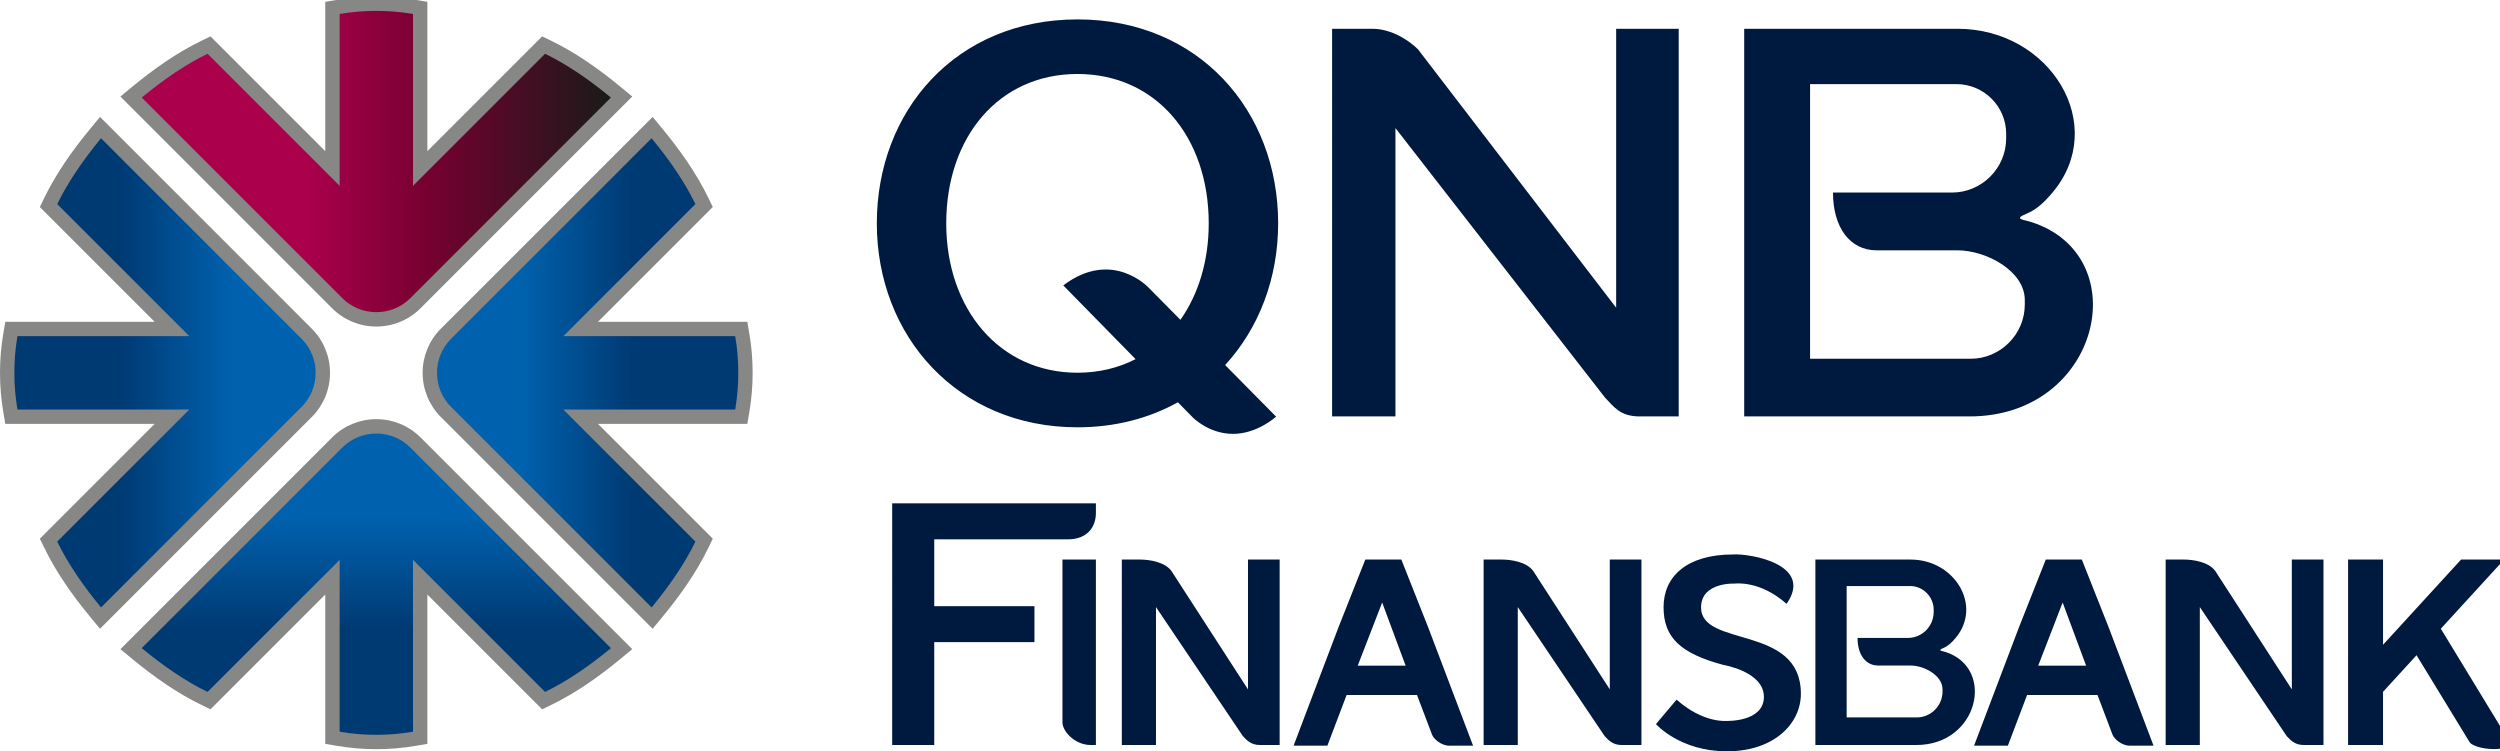 <?xml version="1.0" encoding="UTF-8" standalone="no"?>
<!-- Created with Inkscape (http://www.inkscape.org/) -->

<svg
   xmlns:dc="http://purl.org/dc/elements/1.1/"
   xmlns:cc="http://creativecommons.org/ns#"
   xmlns:rdf="http://www.w3.org/1999/02/22-rdf-syntax-ns#"
   xmlns:svg="http://www.w3.org/2000/svg"
   xmlns="http://www.w3.org/2000/svg"
   xmlns:sodipodi="http://sodipodi.sourceforge.net/DTD/sodipodi-0.dtd"
   xmlns:inkscape="http://www.inkscape.org/namespaces/inkscape"
   width="112.622mm"
   height="33.845mm"
   viewBox="0 0 112.622 33.845"
   version="1.1"
   id="svg8"
   sodipodi:docname="qnb-finansbank.svg"
   inkscape:version="0.92.3 (2405546, 2018-03-11)">
  <defs
     id="defs2">
    <clipPath
       id="clipPath2271"
       clipPathUnits="userSpaceOnUse">
      <path
         style="clip-rule:evenodd"
         inkscape:connector-curvature="0"
         id="path2269"
         d="m 6.811,179.471 c -0.01,5.655 0.445,11.445 1.459,17.397 h 81.502 l -62.629,62.629 c 5.053,10.406 12.188,20.812 20.765,31.217 l 95.121,-95.121 c 4.434,-4.433 6.65,-10.278 6.65,-16.122 0,-5.844 -2.217,-11.688 -6.65,-16.122 L 47.908,68.228 C 39.33,78.634 32.196,89.04 27.143,99.445 l 62.629,62.629 H 8.27 c -1.013,5.952 -1.468,11.742 -1.459,17.397" />
    </clipPath>
    <linearGradient
       id="linearGradient2281"
       spreadMethod="pad"
       gradientUnits="userSpaceOnUse"
       y2="179.47"
       x2="149.68"
       y1="179.47"
       x1="6.81">
      <stop
         id="stop2273"
         offset="0"
         style="stop-opacity:1;stop-color:#003a73" />
      <stop
         id="stop2275"
         offset="0.35"
         style="stop-opacity:1;stop-color:#003a73" />
      <stop
         id="stop2277"
         offset="0.73"
         style="stop-opacity:1;stop-color:#0062af" />
      <stop
         id="stop2279"
         offset="1"
         style="stop-opacity:1;stop-color:#0062af" />
    </linearGradient>
    <clipPath
       id="clipPath2291"
       clipPathUnits="userSpaceOnUse">
      <path
         style="clip-rule:evenodd"
         inkscape:connector-curvature="0"
         id="path2289"
         d="m 178.451,351.111 c 5.655,0.01 11.445,-0.445 17.397,-1.458 v -81.502 l 62.629,62.629 c 10.406,-5.053 20.812,-12.188 31.217,-20.765 l -95.122,-95.121 c -4.433,-4.434 -10.278,-6.65 -16.122,-6.65 -5.844,0 -11.688,2.217 -16.122,6.65 L 67.208,310.015 c 10.406,8.577 20.812,15.712 31.217,20.765 l 62.629,-62.629 v 81.502 c 5.952,1.013 11.742,1.468 17.397,1.458" />
    </clipPath>
    <linearGradient
       id="linearGradient2301"
       spreadMethod="pad"
       gradientUnits="userSpaceOnUse"
       y2="279.68"
       x2="289.69"
       y1="279.68"
       x1="67.21">
      <stop
         id="stop2293"
         offset="0"
         style="stop-opacity:1;stop-color:#ab004c" />
      <stop
         id="stop2295"
         offset="0.35"
         style="stop-opacity:1;stop-color:#ab004c" />
      <stop
         id="stop2297"
         offset="0.61"
         style="stop-opacity:1;stop-color:#760030" />
      <stop
         id="stop2299"
         offset="1"
         style="stop-opacity:1;stop-color:#1a1a18" />
    </linearGradient>
    <clipPath
       id="clipPath2311"
       clipPathUnits="userSpaceOnUse">
      <path
         style="clip-rule:evenodd"
         inkscape:connector-curvature="0"
         id="path2309"
         d="m 350.091,179.471 c 0.01,-5.655 -0.445,-11.445 -1.459,-17.397 h -81.502 L 329.76,99.445 C 324.707,89.04 317.572,78.634 308.995,68.228 l -95.121,95.121 c -4.434,4.434 -6.65,10.278 -6.65,16.122 0,5.844 2.217,11.689 6.65,16.122 l 95.121,95.121 c 8.577,-10.405 15.712,-20.811 20.765,-31.217 l -62.629,-62.629 h 81.502 c 1.013,-5.952 1.468,-11.742 1.459,-17.397" />
    </clipPath>
    <linearGradient
       id="linearGradient2321"
       spreadMethod="pad"
       gradientUnits="userSpaceOnUse"
       y2="179.47"
       x2="350.09"
       y1="179.47"
       x1="207.22">
      <stop
         id="stop2313"
         offset="0"
         style="stop-opacity:1;stop-color:#0062af" />
      <stop
         id="stop2315"
         offset="0.27"
         style="stop-opacity:1;stop-color:#0062af" />
      <stop
         id="stop2317"
         offset="0.65"
         style="stop-opacity:1;stop-color:#003a73" />
      <stop
         id="stop2319"
         offset="1"
         style="stop-opacity:1;stop-color:#003a73" />
    </linearGradient>
    <clipPath
       id="clipPath2331"
       clipPathUnits="userSpaceOnUse">
      <path
         style="clip-rule:evenodd"
         inkscape:connector-curvature="0"
         id="path2329"
         d="M 178.451,7.831 C 172.796,7.822 167.006,8.277 161.054,9.29 v 81.502 L 98.425,28.163 C 88.019,33.216 77.613,40.351 67.208,48.928 l 95.121,95.122 c 4.434,4.434 10.278,6.65 16.122,6.65 5.844,0 11.689,-2.217 16.122,-6.65 L 289.695,48.928 C 279.289,40.351 268.883,33.216 258.477,28.163 L 195.848,90.792 V 9.29 C 189.896,8.277 184.107,7.822 178.451,7.831" />
    </clipPath>
    <linearGradient
       id="linearGradient2341"
       spreadMethod="pad"
       gradientUnits="userSpaceOnUse"
       y2="150.7"
       x2="178.45"
       y1="7.83"
       x1="178.45">
      <stop
         id="stop2333"
         offset="0"
         style="stop-opacity:1;stop-color:#003a73" />
      <stop
         id="stop2335"
         offset="0.35"
         style="stop-opacity:1;stop-color:#003a73" />
      <stop
         id="stop2337"
         offset="0.73"
         style="stop-opacity:1;stop-color:#0062af" />
      <stop
         id="stop2339"
         offset="1"
         style="stop-opacity:1;stop-color:#0062af" />
    </linearGradient>
  </defs>
  <sodipodi:namedview
     id="base"
     pagecolor="#00ffff"
     bordercolor="#666666"
     borderopacity="1.0"
     inkscape:pageopacity="0"
     inkscape:pageshadow="2"
     inkscape:zoom="0.70710678"
     inkscape:cx="194.11791"
     inkscape:cy="-147.82887"
     inkscape:document-units="mm"
     inkscape:current-layer="layer1"
     showgrid="false"
     inkscape:window-width="1920"
     inkscape:window-height="1001"
     inkscape:window-x="-9"
     inkscape:window-y="-9"
     inkscape:window-maximized="1"
     fit-margin-top="0"
     fit-margin-left="0"
     fit-margin-right="0"
     fit-margin-bottom="0" />
  <g
     inkscape:label="Layer 1"
     inkscape:groupmode="layer"
     id="layer1"
     transform="translate(-53.05,-77.46)">
    <g
       transform="matrix(0.095,0,0,-0.095,53.05,111.306)"
       inkscape:label="qnb-finansbank-seeklogo.com"
       id="g2257">
      <g
         id="g2259">
        <g
           id="g2261">
          <path
             inkscape:connector-curvature="0"
             id="path2263"
             style="fill:#878786;fill-opacity:1;fill-rule:evenodd;stroke:none"
             d="m 73.328,203.679 -54.431,54.431 2.118,4.362 c 5.678,11.693 13.386,22.566 21.636,32.574 l 4.77,5.786 100.424,-100.424 c 5.564,-5.564 8.646,-13.075 8.646,-20.938 0,-7.863 -3.081,-15.374 -8.646,-20.938 L 47.421,58.109 42.652,63.896 c -8.25,10.009 -15.958,20.881 -21.636,32.574 l -2.118,4.362 54.431,54.431 H 2.52 l -0.965,5.668 C 0.512,167.06 0,173.255 0,179.471 c 0,6.217 0.512,12.412 1.555,18.54 l 0.965,5.668 z m 129.332,80.915 54.431,54.431 4.362,-2.119 c 11.693,-5.678 22.566,-13.386 32.574,-21.636 l 5.786,-4.77 -100.424,-100.424 c -5.564,-5.564 -13.075,-8.645 -20.938,-8.645 -7.863,0 -15.374,3.081 -20.938,8.645 l -100.424,100.424 5.786,4.77 c 10.009,8.25 20.881,15.958 32.574,21.636 l 4.362,2.119 54.431,-54.431 v 70.808 l 5.668,0.965 c 6.129,1.043 12.324,1.555 18.54,1.555 6.217,0 12.412,-0.512 18.54,-1.555 l 5.668,-0.965 z m 80.915,-129.332 54.431,-54.431 -2.118,-4.362 C 330.209,84.777 322.501,73.904 314.251,63.896 l -4.77,-5.787 -100.424,100.424 c -5.564,5.564 -8.646,13.075 -8.646,20.938 0,7.863 3.081,15.374 8.646,20.938 l 100.424,100.424 4.77,-5.786 c 8.25,-10.009 15.958,-20.881 21.636,-32.574 l 2.118,-4.362 -54.431,-54.431 h 70.808 l 0.965,-5.668 c 1.043,-6.129 1.555,-12.324 1.555,-18.54 0,-6.216 -0.512,-12.411 -1.555,-18.54 l -0.965,-5.668 z M 154.243,74.348 99.812,19.917 95.45,22.036 C 83.757,27.714 72.884,35.422 62.876,43.672 l -5.786,4.769 100.424,100.424 c 5.564,5.564 13.075,8.646 20.938,8.646 7.863,0 15.374,-3.082 20.938,-8.646 L 299.813,48.441 294.027,43.672 C 284.018,35.422 273.146,27.714 261.453,22.036 l -4.362,-2.118 -54.431,54.431 V 3.54 l -5.668,-0.965 c -6.129,-1.044 -12.324,-1.555 -18.54,-1.555 -6.216,0 -12.411,0.512 -18.54,1.555 l -5.668,0.965 z" />
          <g
             id="g2265">
            <g
               clip-path="url(#clipPath2271)"
               id="g2267">
              <path
                 inkscape:connector-curvature="0"
                 id="path2283"
                 style="fill:url(#linearGradient2281);fill-rule:evenodd;stroke:none"
                 d="m 6.811,179.471 c -0.01,5.655 0.445,11.445 1.459,17.397 h 81.502 l -62.629,62.629 c 5.053,10.406 12.188,20.812 20.765,31.217 l 95.121,-95.121 c 4.434,-4.433 6.65,-10.278 6.65,-16.122 0,-5.844 -2.217,-11.688 -6.65,-16.122 L 47.908,68.228 C 39.33,78.634 32.196,89.04 27.143,99.445 l 62.629,62.629 H 8.27 c -1.013,5.952 -1.468,11.742 -1.459,17.397" />
            </g>
          </g>
          <g
             id="g2285">
            <g
               clip-path="url(#clipPath2291)"
               id="g2287">
              <path
                 inkscape:connector-curvature="0"
                 id="path2303"
                 style="fill:url(#linearGradient2301);fill-rule:evenodd;stroke:none"
                 d="m 178.451,351.111 c 5.655,0.01 11.445,-0.445 17.397,-1.458 v -81.502 l 62.629,62.629 c 10.406,-5.053 20.812,-12.188 31.217,-20.765 l -95.122,-95.121 c -4.433,-4.434 -10.278,-6.65 -16.122,-6.65 -5.844,0 -11.688,2.217 -16.122,6.65 L 67.208,310.015 c 10.406,8.577 20.812,15.712 31.217,20.765 l 62.629,-62.629 v 81.502 c 5.952,1.013 11.742,1.468 17.397,1.458" />
            </g>
          </g>
          <g
             id="g2305">
            <g
               clip-path="url(#clipPath2311)"
               id="g2307">
              <path
                 inkscape:connector-curvature="0"
                 id="path2323"
                 style="fill:url(#linearGradient2321);fill-rule:evenodd;stroke:none"
                 d="m 350.091,179.471 c 0.01,-5.655 -0.445,-11.445 -1.459,-17.397 h -81.502 L 329.76,99.445 C 324.707,89.04 317.572,78.634 308.995,68.228 l -95.121,95.121 c -4.434,4.434 -6.65,10.278 -6.65,16.122 0,5.844 2.217,11.689 6.65,16.122 l 95.121,95.121 c 8.577,-10.405 15.712,-20.811 20.765,-31.217 l -62.629,-62.629 h 81.502 c 1.013,-5.952 1.468,-11.742 1.459,-17.397" />
            </g>
          </g>
          <g
             id="g2325">
            <g
               clip-path="url(#clipPath2331)"
               id="g2327">
              <path
                 inkscape:connector-curvature="0"
                 id="path2343"
                 style="fill:url(#linearGradient2341);fill-rule:evenodd;stroke:none"
                 d="M 178.451,7.831 C 172.796,7.822 167.006,8.277 161.054,9.29 v 81.502 L 98.425,28.163 C 88.019,33.216 77.613,40.351 67.208,48.928 l 95.121,95.122 c 4.434,4.434 10.278,6.65 16.122,6.65 5.844,0 11.689,-2.217 16.122,-6.65 L 289.695,48.928 C 279.289,40.351 268.883,33.216 258.477,28.163 L 195.848,90.792 V 9.29 C 189.896,8.277 184.107,7.822 178.451,7.831" />
            </g>
          </g>
        </g>
        <path
           inkscape:connector-curvature="0"
           id="path2345"
           style="fill:#00193e;fill-opacity:1;fill-rule:evenodd;stroke:none"
           d="M 928.253,342.632 H 827.093 v -89.683 -94.135 h 106.956 c 61.93,0 79.204,75.832 29.445,92.087 -4,1.306 -8.916,1.392 -2.605,3.99 4.896,2.015 8.542,5.513 12.402,10.086 26.844,31.808 -0.83,77.655 -45.038,77.655 z M 875.682,78.377 h 30.085 c 6.148,0 11.178,-5.069 11.178,-11.264 v -1.036 c 0,-6.765 -5.493,-12.3 -12.206,-12.3 h -23.896 c 0,-7.892 3.795,-13.104 9.811,-13.104 h 15.312 c 6.548,0 15.171,-4.724 15.171,-11.264 v -1.036 c 0,-6.764 -5.493,-12.3 -12.206,-12.3 h -33.25 v 19.57 5.029 13.104 z m 237.774,12.556 h 16.576 V 50.516 l 37.008,40.417 h 20.42 l -30.028,-32.794 33.572,-55.142 c -5.686,-3.684 -18.218,-1.481 -19.94,1.382 l -25.142,41.191 -15.891,-17.355 V 2.997 h -16.576 z M 795.045,24.509 785.254,12.915 c 0,0 11.293,-12.915 33.64,-12.915 22.347,0 35.128,13.095 35.082,27.392 -0.107,33.02 -47.554,21.558 -47.336,40.969 0.135,12.013 16.039,11.173 16.039,11.173 0,0 11.834,1.682 24.509,-9.611 13.086,18.706 -17.193,23.908 -25.29,23.428 -22.347,0 -33.039,-10.693 -33.039,-24.99 0,-14.297 7.874,-21.905 28.354,-27.393 0,0 19.223,-3.124 19.223,-15.138 0,-12.014 -17.661,-11.414 -17.661,-11.414 0,0 -11.053,-1.201 -23.728,10.092 z m 183.059,46.063 -11.592,-29.966 h 22.724 z m 9.093,20.361 12.735,-32.155 21.277,-56.107 H 1009.98 c -4.028,0 -7.59,3.397 -8.239,5.276 L 994.629,26.699 H 978.654 961.238 L 952.125,2.671 h -16.026 l 21.277,56.107 12.735,32.155 z M 655.419,70.572 643.827,40.605 h 22.724 z m 9.093,20.361 12.735,-32.155 21.277,-56.107 h -11.229 c -4.028,0 -7.59,3.397 -8.239,5.276 L 671.944,26.699 H 655.969 638.553 L 629.44,2.671 h -16.026 l 21.277,56.107 12.735,32.155 z M 519.67,90.941 V 2.997 h -2.502 c -7.462,0 -13.357,6.474 -13.357,10.759 v 65.892 11.293 z m -96.595,26.645 h 96.595 v -4.566 c 0,-6.928 -4.365,-12.495 -13.216,-12.495 H 443.018 V 68.822 h 47.516 V 51.761 H 443.018 V 2.997 h -19.944 z m 603.877,-26.653 h 8.643 c 4.277,0 11.743,-1.058 14.9,-5.448 l 36.289,-56.119 v 61.567 h 15.007 V 2.997 h -9.368 c -4.277,0 -6.246,2.307 -8.081,4.236 l -41.191,61.17 V 2.997 h -16.2 z m -323.424,0 h 8.643 c 4.277,0 11.743,-1.058 14.9,-5.448 l 36.289,-56.119 v 61.567 h 15.007 V 2.997 h -9.368 c -4.277,0 -6.246,2.307 -8.081,4.236 L 719.728,68.403 V 2.997 h -16.2 z m -171.564,0 h 8.644 c 4.277,0 11.743,-1.058 14.9,-5.448 l 36.289,-56.119 v 61.567 h 15.007 V 2.997 h -9.368 c -4.277,0 -6.246,2.307 -8.081,4.236 L 548.164,68.403 V 2.997 h -16.2 z m 374.031,0 H 860.853 V 48.029 2.997 h 47.893 c 29.401,0 37.602,36.277 13.979,44.053 -1.899,0.625 -4.233,0.666 -1.236,1.909 2.324,0.964 4.055,2.637 5.887,4.825 12.744,15.216 -0.394,37.15 -21.381,37.15 z M 510.94,347.074 c 57.597,0 95.153,-43.301 95.153,-96.715 0,-26.108 -9.148,-49.797 -25.141,-67.196 l 24.174,-24.463 c 0,0 -8.89,-8.169 -20.424,-8.169 -11.534,0 -19.103,7.809 -19.103,7.809 l -7.038,7.176 c -13.616,-7.565 -29.693,-11.871 -47.621,-11.871 -56.877,0 -95.153,43.301 -95.153,96.715 0,53.414 37.555,96.715 95.153,96.715 z m -6.733,-126.141 34.287,-34.959 c -8.113,-4.158 -17.389,-6.448 -27.555,-6.448 -36.978,0 -62.234,30.244 -62.234,70.832 0,40.941 24.914,70.832 62.234,70.832 37.321,0 62.234,-29.891 62.234,-70.832 0,-17.794 -4.855,-33.601 -13.424,-45.741 l -14.935,15.114 c 0,0 -17.301,18.863 -40.608,1.202 z m 127.475,121.698 h 18.983 c 9.393,0 17.721,-5.725 21.751,-9.755 L 766.379,210.354 V 342.632 H 796.038 V 158.813 h -18.605 c -9.393,0 -12.255,4.824 -16.285,8.854 l -99.43,127.869 V 158.813 H 631.682 Z M 858.329,316.386 h 69.445 c 12.95,0 23.545,-10.595 23.545,-23.545 v -2.165 c 0,-14.141 -11.57,-25.71 -25.711,-25.71 h -56.407 c 0,-16.497 7.994,-27.393 20.665,-27.393 h 38.329 c 13.791,0 31.955,-9.874 31.955,-23.545 v -2.165 c 0,-14.141 -11.57,-25.71 -25.71,-25.71 H 858.329 v 40.909 10.512 27.393 z" />
      </g>
    </g>
  </g>
</svg>
